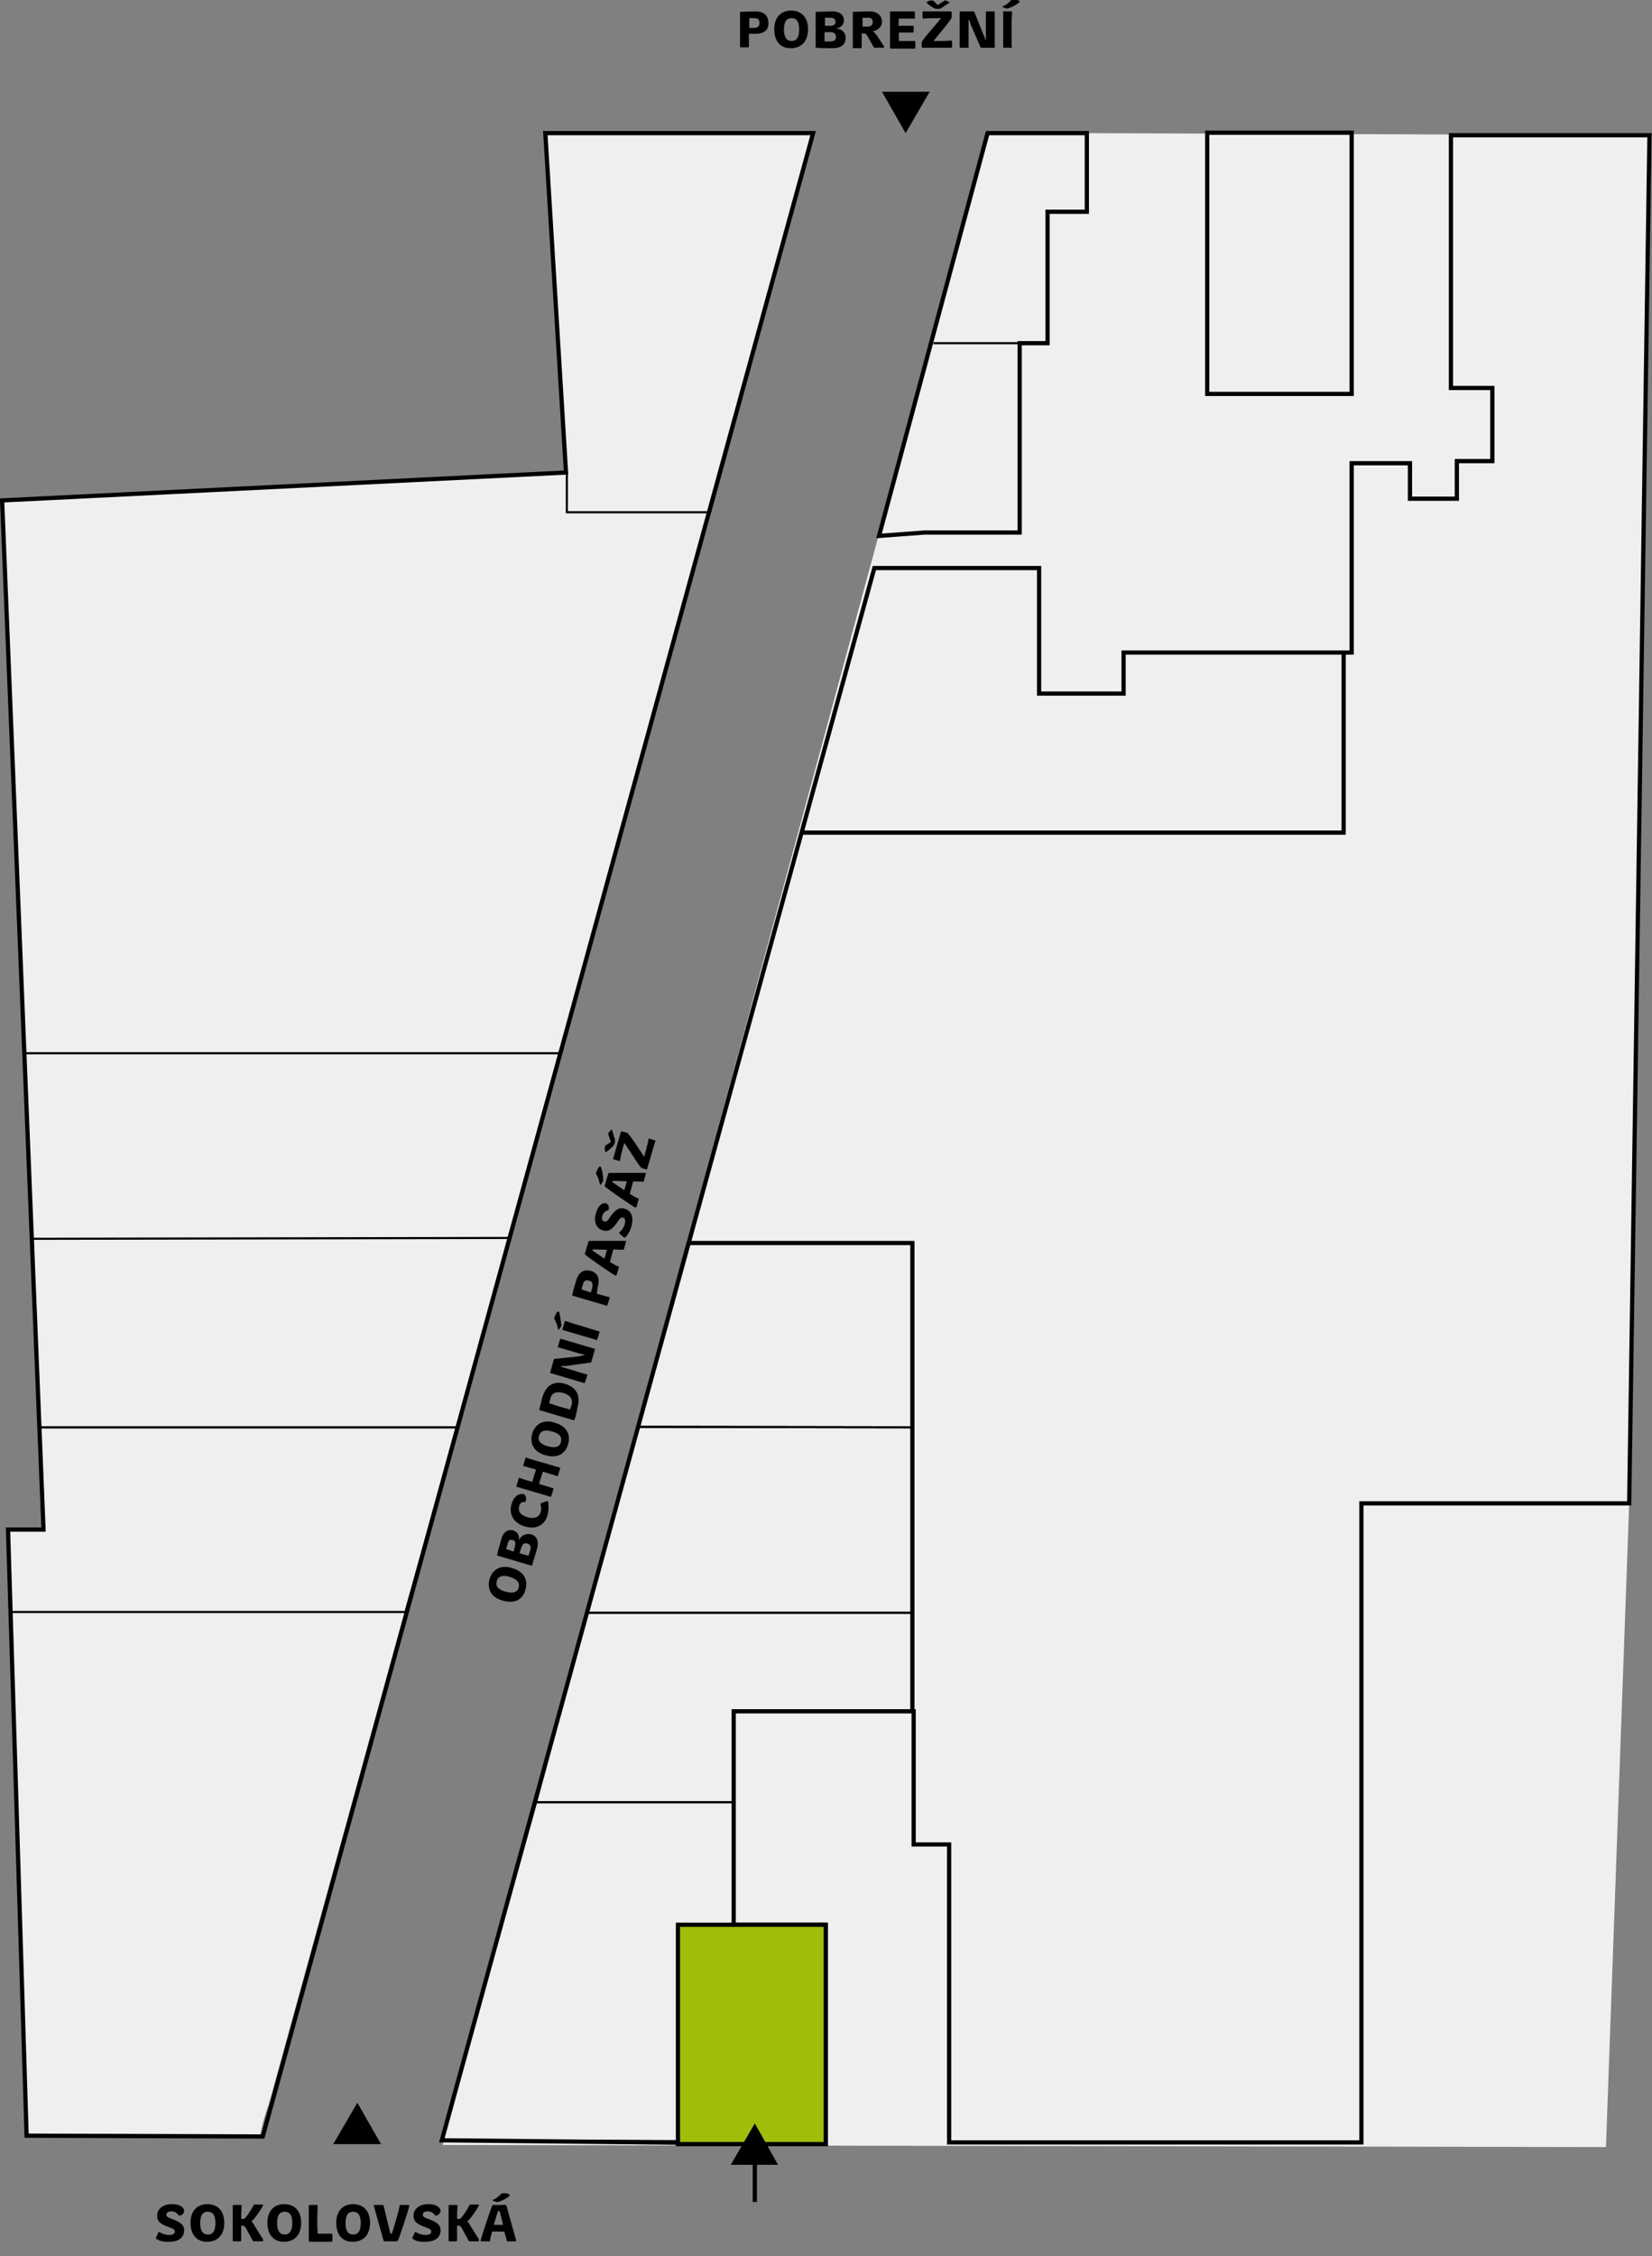 <?xml version="1.0" encoding="utf-8"?>
<!-- Generator: Adobe Illustrator 28.2.0, SVG Export Plug-In . SVG Version: 6.00 Build 0)  -->
<svg version="1.1" id="Vrstva_1" xmlns="http://www.w3.org/2000/svg" xmlns:xlink="http://www.w3.org/1999/xlink" x="0px" y="0px"
	 viewBox="0 0 391.1 533.8" style="enable-background:new 0 0 391.1 533.8;" xml:space="preserve">
<rect x="0" y="0" width="391.1" height="533.8" fill="#808080" stroke="none"/>
<style type="text/css">
	.st0{fill:#EFEFEF;}
	.st1{fill:none;stroke:#000000;stroke-miterlimit:10;}
	.st2{fill:none;stroke:#000000;stroke-width:0.5;stroke-miterlimit:10;}
	.st3{enable-background:new    ;}
	.st4{fill:none;}
	.st5{fill:#A2BC0C;stroke:#000000;stroke-miterlimit:10;}
</style>
<g id="Vrstva_2_1_">
	<g id="Vrstva_2-2">
		<polygon class="st0" points="168.1,121.2 134.2,121.2 0.9,127.9 3.6,196.9 146.6,196.9 		"/>
		<polygon class="st0" points="257.3,31.5 233.8,31.5 104.8,507.5 380.2,508 385.7,355.7 390.5,32 		"/>
		<polygon class="st0" points="224.8,506.2 223.9,436.6 216.3,436.1 216.3,294.2 163.6,293.8 189.7,196.7 318.1,196.7 317.9,154.1 
			320.1,153.9 320.1,109.4 334.1,109.4 333.8,118 344.5,118.2 345.1,109.1 353.1,109.1 353.4,91.6 389.5,91.6 385.5,355.2 
			321.9,355.2 322.1,506.6 		"/>
		<path class="st0" d="M172.2,104.6l20.5-73.4h-63.5l4.9,80.3L0.6,118.1l9.8,243.4H2L6.4,505l55.2,0.1c0.5-2.4,1.1-4.8,2-7.1
			L172.2,104.6z"/>
		<polygon class="st1" points="62.2,505.5 192.5,31.5 129.1,31.5 134,111.8 0.5,118.4 10.3,361.9 1.9,361.9 6.3,505.3 		"/>
		<polygon class="st1" points="104.6,506.4 207,134.4 246,134.4 246,164.1 266,164.1 266,154.4 320,154.4 320,109.6 333.8,109.6 
			333.8,118 344.9,118 344.9,109.1 353.3,109.1 353.3,91.8 343.5,91.8 343.5,32 390.5,32 385.7,355.7 322.3,355.7 322.3,506.9 
			224.7,506.9 224.7,436.4 216.3,436.4 216.3,404.9 173.7,404.9 173.7,455.4 195.5,455.4 195.5,507.3 		"/>
		<polygon class="st1" points="218.8,126 241.4,126 241.4,81.2 248,81.2 248,50.1 257.3,50.1 257.3,31.5 233.8,31.5 208.1,126.8 		
			"/>
		<polygon class="st2" points="120.6,292.9 7.6,293.1 9.3,337.7 108.3,337.7 		"/>
		<line class="st2" x1="132.5" y1="249.2" x2="6.2" y2="249.2"/>
		<line class="st2" x1="241.4" y1="81.2" x2="221" y2="81.2"/>
		<rect x="285.8" y="31.4" class="st1" width="34.2" height="61.8"/>
		<polyline class="st1" points="189.7,197 318.1,197 318.1,154.4 		"/>
		<polyline class="st1" points="162.8,294.1 216,294.1 216,404.9 		"/>
		<polygon class="st2" points="216,337.7 150.9,337.6 162.8,294.1 216,294.1 		"/>
		<polygon class="st2" points="104.6,506.4 126.9,426.4 173.7,426.4 173.7,455.4 160.5,455.4 160.5,506.6 		"/>
		<g class="st3">
			<path d="M177.3,8v3c0,0.2,0,0.2-0.2,0.2h-1.7c-0.1,0-0.2,0-0.2-0.2V3c0-0.2,0-0.2,0.2-0.2c0.6,0,2.5-0.1,3.4-0.1
				c2.3,0,3.1,1.2,3.1,2.7C182,7,181,8,178.8,8H177.3z M179.8,5.4c0-0.7-0.3-1.1-1.2-1.1c-0.5,0-0.9,0-1.2,0c0,0.4,0,1.5,0,2.3h1.2
				C179.5,6.5,179.8,6.2,179.8,5.4z"/>
			<path d="M183.3,6.9c0-3,1.8-4.4,4-4.4s4,1.4,4,4.4c0,3.2-1.9,4.5-4,4.5C185.2,11.5,183.3,10.2,183.3,6.9z M189.2,7
				c0-2-0.7-2.7-1.8-2.7S185.6,5,185.6,7c0,1.9,0.7,2.7,1.8,2.7S189.2,9,189.2,7z"/>
			<path d="M200.2,9c0,1.3-0.8,2.4-3.1,2.4c-0.7,0-3.3,0-3.8-0.1c-0.1,0-0.2,0-0.2-0.2V3c0-0.2,0-0.2,0.2-0.2c0.6,0,2.6-0.1,3.8-0.1
				c1.9,0,2.7,1,2.7,2.1c0,0.9-0.6,1.8-1.9,1.9C199.6,6.9,200.2,7.9,200.2,9z M197.8,5.2c0-0.6-0.3-1-1.2-1c-0.5,0-1.1,0-1.3,0
				c0,0.4,0,1.5,0,1.9h1.2C197.4,6.1,197.8,5.8,197.8,5.2z M195.2,7.6v2.2c0.2,0,0.7,0,1.3,0c1,0,1.4-0.3,1.4-1.1
				c0-0.7-0.4-1.1-1.4-1.1H195.2z"/>
			<path d="M209.1,11.3h-2c-0.1,0-0.2-0.1-0.3-0.2l-1.4-2.5c-0.3-0.5-0.5-0.7-0.8-0.7H204v3.3c0,0.2,0,0.2-0.2,0.2h-1.7
				c-0.1,0-0.2,0-0.2-0.2V3c0-0.2,0-0.2,0.2-0.2c0.6,0,2.5-0.1,3.8-0.1c2,0,2.9,1.2,2.9,2.4s-0.9,2.1-2.2,2.3c0.4,0.2,0.6,0.5,1,1
				l1.7,2.6C209.3,11.1,209.3,11.3,209.1,11.3z M206.6,5.2c0-0.7-0.3-1-1.1-1c-0.6,0-1.1,0-1.3,0c0,0.4,0,1.5,0,2.1h1.3
				C206.2,6.3,206.6,5.9,206.6,5.2z"/>
			<path d="M216.3,6.2v1.3c0,0.1-0.1,0.2-0.2,0.2h-3.3v2h2.1c0.8,0,1.3,0,1.6,0c0.1,0,0.2,0.1,0.2,0.2v1.4c0,0.1,0,0.2-0.2,0.2h-5.6
				c-0.1,0-0.2,0-0.2-0.2V2.9c0-0.2,0-0.2,0.2-0.2h5.5c0.1,0,0.2,0.1,0.2,0.2v1.3c0,0.1,0,0.2-0.2,0.2c-0.3,0-0.9,0-1.6,0h-2
				c0,0.3-0.1,1.3-0.1,1.7h3.3C216.2,6.1,216.3,6.1,216.3,6.2z"/>
			<path d="M222.8,4.3h-1.9c-1.2,0-2.1,0.1-2.3,0.1c-0.1,0-0.2-0.1-0.2-0.2V2.9c0-0.2,0.1-0.2,0.3-0.2h6.4c0.1,0,0.2,0.1,0.2,0.2
				v1.2c0,0.5-3.1,4.1-4.3,5.6h1.9c1.2,0,2.1-0.1,2.3-0.1c0.1,0,0.2,0.1,0.2,0.2v1.3c0,0.2-0.1,0.2-0.3,0.2h-6.7
				c-0.1,0-0.2-0.1-0.2-0.2v-1C218.2,9.5,220.8,6.8,222.8,4.3z M223.7,0.1c0.1,0,0.1,0,0.1,0h0.1l0.8,0.4c0.1,0,0.1,0.1,0.1,0.1
				c0,0.1,0,0.1-0.1,0.1l-2,1.3c-0.2,0.1-0.4,0.1-0.8,0.1c-0.2,0-0.4,0-0.6-0.1c-0.5-0.2-1.4-0.8-1.8-1.2c-0.1-0.1-0.1-0.1-0.1-0.2
				c0-0.3,0.8-0.5,1.2-0.5c0.3,0,0.4,0.1,0.5,0.2c0.3,0.3,0.6,0.6,0.9,0.9L223.7,0.1z"/>
			<path d="M233.2,9.3c0,0.1,0.2,0.1,0.2,0s0-0.6,0-0.9V2.9c0-0.2,0-0.2,0.2-0.2h1.7c0.1,0,0.2,0,0.2,0.2v8.2c0,0.2,0,0.2-0.2,0.2
				h-2.9c-0.1,0-0.2,0-0.3-0.2l-2.3-5.3c-0.1-0.3-0.2-0.7-0.3-1c0-0.1-0.2-0.1-0.2,0s0,0.8,0,1.1v5.2c0,0.2,0,0.2-0.2,0.2h-1.7
				c-0.1,0-0.2,0-0.2-0.2V2.9c0-0.2,0-0.2,0.2-0.2h3c0.1,0,0.3,0.1,0.3,0.2l2.2,5.5C233.1,8.7,233.2,9.1,233.2,9.3z"/>
			<path d="M238.6,2c-0.1,0-0.2,0-0.2,0c-0.1,0-0.1,0-0.2,0l-0.8-0.3c-0.1,0-0.1,0-0.1-0.1c0,0,0-0.1,0.1-0.1
				c0.6-0.2,1.4-0.8,1.9-1.4c0.1-0.1,0.3-0.2,0.6-0.2c0.7,0,1.5,0.2,1.5,0.5c0,0.1,0,0.1-0.2,0.2C240.6,1.2,239.3,1.8,238.6,2z
				 M239.6,11.1c0,0.2,0,0.2-0.2,0.2h-1.7c-0.1,0-0.2,0-0.2-0.2V2.9c0-0.2,0-0.2,0.2-0.2h1.7c0.1,0,0.2,0,0.2,0.2s-0.1,1.4-0.1,3.1
				v5.1H239.6z"/>
		</g>
		<g class="st3">
			<path d="M37,529.7c0,0-0.1-0.1-0.1-0.2c0,0,0-0.1,0.1-0.2l0.5-1.1c0-0.1,0.1-0.1,0.2-0.1c0,0,0.1,0,0.2,0.1
				c0.5,0.3,1.3,0.6,2.2,0.6c0.8,0,1.3-0.3,1.3-0.8s-0.4-0.7-1.3-1c-2.2-0.8-2.9-1.4-2.9-2.8c0-1.4,1.2-2.7,3.5-2.7
				c2.2,0,2.9,1,2.9,1.6c0,0.5-0.5,1.1-1.1,1.1c-0.2,0-0.3-0.1-0.3-0.2c-0.3-0.4-0.9-0.8-1.6-0.8c-0.8,0-1.2,0.3-1.2,0.8
				s0.4,0.7,1.3,1c2.2,0.8,2.9,1.5,2.9,2.7c0,1.6-1.2,2.7-3.5,2.7C38.8,530.5,37.7,530.2,37,529.7z"/>
			<path d="M45.1,525.9c0-3,1.8-4.4,4-4.4s4,1.4,4,4.4c0,3.2-1.9,4.5-4,4.5C47,530.5,45.1,529.1,45.1,525.9z M51,526
				c0-2-0.7-2.7-1.8-2.7s-1.8,0.7-1.8,2.7c0,1.9,0.7,2.7,1.8,2.7S51,528,51,526z"/>
			<path d="M62.1,530.3h-2c-0.1,0-0.2-0.1-0.3-0.2l-1.5-2.8c-0.3-0.5-0.5-0.7-0.7-0.7h-0.5v3.4c0,0.2,0,0.3-0.2,0.3h-1.6
				c-0.1,0-0.2,0-0.2-0.2V522c0-0.2,0-0.3,0.2-0.3H57c0.1,0,0.2,0,0.2,0.2s-0.1,1.7-0.1,3.1h0.6c0.4,0,1.9-2.3,2.3-3.2
				c0.1-0.1,0.1-0.2,0.2-0.2h1.9c0.1,0,0.2,0.1,0.2,0.1c0,0.3-2.1,3.5-2.8,3.9c0.2,0.1,0.5,0.5,0.7,0.9l2.1,3.4
				C62.3,530.1,62.3,530.3,62.1,530.3z"/>
			<path d="M63.3,525.9c0-3,1.8-4.4,4-4.4c2.2,0,4,1.4,4,4.4c0,3.2-1.9,4.5-4,4.5C65.2,530.5,63.3,529.1,63.3,525.9z M69.2,526
				c0-2-0.7-2.7-1.8-2.7c-1.1,0-1.8,0.7-1.8,2.7c0,1.9,0.7,2.7,1.8,2.7C68.4,528.7,69.2,528,69.2,526z"/>
			<path d="M75.2,528.5h1.7c0.8,0,1.3,0,1.6,0c0.1,0,0.2,0.1,0.2,0.2v1.5c0,0.1,0,0.2-0.2,0.2h-5.2c-0.1,0-0.2,0-0.2-0.2V522
				c0-0.2,0-0.3,0.2-0.3H75c0.1,0,0.2,0,0.2,0.2s-0.1,3.1-0.1,4.1L75.2,528.5L75.2,528.5z"/>
			<path d="M79.6,525.9c0-3,1.8-4.4,4-4.4s4,1.4,4,4.4c0,3.2-1.9,4.5-4,4.5C81.4,530.5,79.6,529.1,79.6,525.9z M85.4,526
				c0-2-0.7-2.7-1.8-2.7c-1.1,0-1.8,0.7-1.8,2.7c0,1.9,0.7,2.7,1.8,2.7C84.7,528.7,85.4,528,85.4,526z"/>
			<path d="M92.4,528.4c0,0.1,0.1,0.1,0.2,0.1s0.1,0,0.2-0.1c0.6-1.8,1.8-6,1.8-6.5c0-0.2,0-0.2,0.2-0.2h1.9c0.2,0,0.2,0.1,0.2,0.2
				c0,0.4-2.3,7.5-2.7,8.2c-0.1,0.1-0.2,0.2-0.3,0.2h-2.8c-0.2,0-0.3-0.1-0.3-0.2l-2.3-8.2c0-0.1,0-0.2,0.1-0.2h2
				c0.1,0,0.1,0,0.2,0.1L92.4,528.4z"/>
			<path d="M97.7,529.7c0,0-0.1-0.1-0.1-0.2c0,0,0-0.1,0.1-0.2l0.5-1.1c0-0.1,0.1-0.1,0.2-0.1c0,0,0.1,0,0.2,0.1
				c0.5,0.3,1.3,0.6,2.2,0.6c0.8,0,1.3-0.3,1.3-0.8s-0.4-0.7-1.3-1c-2.2-0.8-2.9-1.4-2.9-2.8c0-1.4,1.2-2.7,3.5-2.7
				c2.2,0,2.9,1,2.9,1.6c0,0.5-0.5,1.1-1.1,1.1c-0.2,0-0.3-0.1-0.3-0.2c-0.3-0.4-0.9-0.8-1.6-0.8c-0.8,0-1.2,0.3-1.2,0.8
				s0.4,0.7,1.3,1c2.2,0.8,2.9,1.5,2.9,2.7c0,1.6-1.2,2.7-3.5,2.7C99.4,530.5,98.4,530.2,97.7,529.7z"/>
			<path d="M113.2,530.3h-2c-0.1,0-0.2-0.1-0.3-0.2l-1.5-2.8c-0.3-0.5-0.5-0.7-0.7-0.7h-0.5v3.4c0,0.2,0,0.3-0.2,0.3h-1.6
				c-0.1,0-0.2,0-0.2-0.2V522c0-0.2,0-0.3,0.2-0.3h1.7c0.1,0,0.2,0,0.2,0.2s-0.1,1.7-0.1,3.1h0.6c0.4,0,1.9-2.3,2.3-3.2
				c0.1-0.1,0.1-0.2,0.2-0.2h1.9c0.1,0,0.2,0.1,0.2,0.1c0,0.3-2.1,3.5-2.8,3.9c0.2,0.1,0.5,0.5,0.7,0.9l2.1,3.4
				C113.4,530.1,113.4,530.3,113.2,530.3z"/>
			<path d="M116.5,528c-0.3,1.2-0.5,1.9-0.5,2.1c0,0.2,0,0.2-0.2,0.2H114c-0.2,0-0.2-0.1-0.2-0.2c0-0.4,2.4-7.5,2.7-8.2
				c0.1-0.1,0.2-0.2,0.3-0.2h2.8c0.2,0,0.3,0.1,0.3,0.2l2.3,8.2c0,0.1,0,0.2-0.1,0.2h-1.9c-0.1,0-0.1,0-0.2-0.1l-0.6-2.2H116.5z
				 M117.9,521c-0.1,0-0.2,0-0.2,0c-0.1,0-0.1,0-0.2,0l-0.8-0.3c-0.1,0-0.1,0-0.1-0.1c0,0,0-0.1,0.1-0.1c0.6-0.2,1.4-0.8,1.9-1.4
				c0.1-0.1,0.3-0.2,0.6-0.2c0.7,0,1.5,0.2,1.5,0.5c0,0.1,0,0.1-0.2,0.2C120,520.2,118.6,520.8,117.9,521z M119.1,526.4l-0.8-3.2
				c0-0.1-0.1-0.1-0.2-0.1s-0.1,0-0.2,0.1c-0.3,0.8-0.7,2.2-1,3.2H119.1z"/>
		</g>
		<g class="st3">
			<path d="M119,378.7c-2.9-0.8-3.7-2.9-3.1-5.1c0.6-2.1,2.5-3.5,5.3-2.6c3.1,0.9,3.8,3,3.2,5.1C123.9,378.2,122.1,379.6,119,378.7z
				 M120.7,373.1c-1.9-0.6-2.8,0-3.1,1c-0.3,1.1,0.2,2,2.1,2.5s2.8,0.1,3.1-1C123.1,374.6,122.6,373.7,120.7,373.1z"/>
			<path d="M125.7,363c1.3,0.4,2,1.5,1.4,3.6c-0.2,0.7-1,3.2-1.1,3.7c-0.1,0.1-0.1,0.2-0.3,0.1l-7.8-2.3c-0.2,0-0.2-0.1-0.2-0.3
				c0.1-0.6,0.7-2.5,1-3.7c0.5-1.9,1.8-2.3,2.8-2c0.9,0.3,1.6,1.1,1.3,2.3C123.5,363.1,124.7,362.8,125.7,363z M121.4,364.4
				c-0.6-0.2-1,0-1.2,0.8c-0.1,0.5-0.3,1-0.4,1.3c0.4,0.1,1.4,0.5,1.8,0.6l0.3-1.2C122.1,365,122,364.5,121.4,364.4z M123,367.5
				l2.1,0.6c0.1-0.2,0.2-0.6,0.4-1.2c0.3-0.9,0.1-1.5-0.7-1.7c-0.7-0.2-1.1,0.1-1.4,1L123,367.5z"/>
			<path d="M129.6,358.6c-0.6,2-2.4,3.4-5.2,2.6c-2.8-0.8-4-2.9-3.3-5.3s2.2-2.5,2.8-2.4c0.7,0.2,0.7,1.2,0.6,1.6
				c-0.1,0.2-0.2,0.4-0.4,0.3c-0.5-0.1-1,0.2-1.2,1c-0.3,1.2,0.3,2.1,2.1,2.6c1.8,0.5,2.7-0.3,3-1.2c0.2-0.7,0.1-1.3,0-1.7
				c0-0.1-0.1-0.2,0-0.3c0-0.1,0.1-0.1,0.2-0.2l1.2-0.4c0.1,0,0.1,0,0.2,0c0.1,0,0.1,0.1,0.2,0.1C129.8,356.1,130,357.1,129.6,358.6
				z"/>
			<path d="M132.6,347.5l-0.5,1.6c0,0.1-0.1,0.2-0.3,0.1l-3.3-1l-0.9,2.9l3.3,1c0.2,0,0.2,0.1,0.1,0.3l-0.5,1.6
				c0,0.1-0.1,0.2-0.3,0.1l-7.8-2.3c-0.2,0-0.2-0.1-0.1-0.3l0.5-1.7c0-0.1,0.1-0.2,0.3-0.1c0.2,0.1,1.3,0.5,2.9,0.9l0.9-2.9
				l-2.8-0.8c-0.2-0.1-0.3-0.1-0.2-0.3l0.5-1.6c0-0.1,0.1-0.2,0.3-0.1c0.2,0.1,1,0.4,3.6,1.1l4.1,1.2
				C132.6,347.3,132.7,347.3,132.6,347.5z"/>
			<path d="M129.1,344.3c-2.9-0.8-3.7-2.9-3.1-5.1c0.6-2.1,2.5-3.5,5.3-2.6c3.1,0.9,3.8,3,3.2,5.1S132.1,345.2,129.1,344.3z
				 M130.7,338.7c-1.9-0.6-2.8,0-3.1,1c-0.3,1.1,0.2,2,2.1,2.5c1.9,0.5,2.8,0.1,3.1-1S132.6,339.2,130.7,338.7z"/>
			<path d="M136,335.9c-0.1,0.1-0.1,0.2-0.3,0.1l-7.8-2.3c-0.2,0-0.2-0.1-0.2-0.3c0.1-0.6,0.4-1.5,0.7-2.8c0.8-2.7,2.6-4,5.3-3.2
				c3.1,0.9,3.7,3.1,3,5.7C136.5,334.5,136.2,335.4,136,335.9z M135.3,332.5c0.4-1.3-0.2-2.4-1.9-2.9c-1.8-0.5-2.8,0-3.1,1.3
				c-0.1,0.4-0.2,0.8-0.3,1.1c0.4,0.1,1.7,0.6,2.8,0.9l2.2,0.6C135,333.4,135.1,333,135.3,332.5z"/>
			<path d="M138.3,320.7c0.1,0,0.1-0.1,0-0.2c-0.1,0-0.6-0.2-0.9-0.2l-5.2-1.5c-0.2,0-0.2-0.1-0.1-0.3l0.5-1.6
				c0-0.1,0.1-0.2,0.3-0.1l7.8,2.3c0.2,0,0.2,0.1,0.1,0.3l-0.8,2.8c0,0.1-0.1,0.2-0.3,0.2l-5.8,0.8c-0.3,0-0.8,0-1,0
				c-0.1,0-0.1,0.1,0,0.2c0.1,0,0.7,0.2,1,0.3l5,1.5c0.2,0,0.2,0.1,0.1,0.3l-0.5,1.6c0,0.1-0.1,0.2-0.3,0.1l-7.8-2.3
				c-0.2,0-0.2-0.1-0.1-0.3l0.8-2.9c0-0.1,0.1-0.2,0.3-0.2l5.9-0.6C137.7,320.7,138.1,320.6,138.3,320.7z"/>
			<path d="M132.9,313.5c0,0.1,0,0.2,0,0.2c0,0.1-0.1,0.1-0.1,0.2l-0.5,0.7c0,0.1-0.1,0.1-0.1,0c0,0-0.1-0.1-0.1-0.2
				c-0.1-0.6-0.4-1.6-0.8-2.2c-0.1-0.2-0.1-0.3,0-0.6c0.2-0.6,0.6-1.4,0.9-1.3c0.1,0,0.1,0.1,0.2,0.2
				C132.6,311.3,132.8,312.7,132.9,313.5z M141.8,315c0.2,0,0.2,0.1,0.1,0.3l-0.5,1.6c0,0.1-0.1,0.2-0.3,0.1l-7.8-2.3
				c-0.2,0-0.2-0.1-0.1-0.3l0.5-1.7c0-0.1,0.1-0.2,0.3-0.1c0.2,0,1.3,0.5,2.9,0.9L141.8,315z"/>
			<path d="M141.3,306.1l2.9,0.8c0.2,0,0.2,0.1,0.1,0.3l-0.5,1.6c0,0.1-0.1,0.2-0.3,0.1l-7.8-2.3c-0.2,0-0.2-0.1-0.2-0.3
				c0.1-0.6,0.6-2.4,0.9-3.3c0.6-2.2,2-2.7,3.5-2.3c1.6,0.5,2.2,1.8,1.6,3.8L141.3,306.1z M139.4,303c-0.7-0.2-1.2,0-1.4,0.9
				c-0.1,0.4-0.3,0.9-0.3,1.2c0.4,0.1,1.5,0.5,2.2,0.7l0.3-1.1C140.4,303.6,140.2,303.2,139.4,303z"/>
			<path d="M144.4,298.6c1,0.6,1.7,1,1.9,1c0.2,0.1,0.2,0.1,0.2,0.3l-0.5,1.7c-0.1,0.2-0.2,0.2-0.3,0.2c-0.4-0.1-6.6-4.4-7.1-4.9
				c-0.1-0.1-0.2-0.2-0.1-0.4l0.8-2.7c0.1-0.2,0.2-0.2,0.3-0.2h8.5c0.1,0,0.2,0.1,0.1,0.2l-0.5,1.8c0,0.1-0.1,0.1-0.2,0.1l-2.3-0.1
				L144.4,298.6z M143.7,295.7l-3.3-0.1c-0.1,0-0.1,0.1-0.1,0.1c0,0.1,0,0.1,0,0.2c0.7,0.5,1.9,1.3,2.8,1.9L143.7,295.7z"/>
			<path d="M148,292.8c0,0-0.1,0.1-0.2,0c0,0-0.1-0.1-0.2-0.1l-0.9-0.8c-0.1-0.1-0.1-0.2-0.1-0.2s0-0.1,0.1-0.2
				c0.5-0.4,1-1.1,1.2-1.9s0.1-1.4-0.4-1.5s-0.8,0.2-1.3,1c-1.3,1.9-2.2,2.4-3.5,2c-1.4-0.4-2.3-1.9-1.6-4.1
				c0.6-2.1,1.8-2.5,2.3-2.3c0.5,0.1,0.9,0.8,0.7,1.4c0,0.2-0.1,0.3-0.3,0.3c-0.5,0.1-1,0.6-1.2,1.3c-0.2,0.8,0,1.2,0.5,1.3
				c0.5,0.1,0.8-0.2,1.3-1c1.3-1.9,2.3-2.4,3.5-2c1.5,0.4,2.2,1.9,1.6,4.1C149.2,291.3,148.6,292.2,148,292.8z"/>
			<path d="M142.8,279.2c0,0.1,0,0.2,0,0.2c0,0.1-0.1,0.1-0.1,0.2l-0.5,0.7c0,0.1-0.1,0.1-0.1,0c0,0-0.1-0.1-0.1-0.2
				c-0.1-0.6-0.4-1.6-0.8-2.2c-0.1-0.2-0.1-0.3,0-0.6c0.2-0.6,0.6-1.4,0.9-1.3c0.1,0,0.1,0.1,0.2,0.2
				C142.6,277,142.8,278.4,142.8,279.2z M149.1,282.5c1,0.6,1.7,1,1.9,1c0.2,0.1,0.2,0.1,0.2,0.3l-0.5,1.7c-0.1,0.2-0.2,0.2-0.3,0.2
				c-0.4-0.1-6.6-4.4-7.1-4.9c-0.1-0.1-0.2-0.2-0.1-0.4l0.8-2.7c0.1-0.2,0.2-0.2,0.3-0.2h8.5c0.1,0,0.2,0.1,0.1,0.2l-0.5,1.8
				c0,0.1-0.1,0.1-0.2,0.1l-2.3-0.1L149.1,282.5z M148.4,279.5l-3.3-0.1c-0.1,0-0.1,0.1-0.1,0.1c0,0.1,0,0.1,0,0.2
				c0.7,0.5,1.9,1.3,2.8,1.9L148.4,279.5z"/>
			<path d="M144,268.3c0-0.1,0-0.1,0-0.2c0,0,0-0.1,0.1-0.1l0.6-0.7c0.1-0.1,0.1,0,0.1,0c0.1,0,0.1,0.1,0.1,0.1l0.7,2.3
				c0,0.2,0,0.4-0.1,0.8c-0.1,0.2-0.1,0.4-0.3,0.6c-0.4,0.4-1.1,1.1-1.6,1.4c-0.1,0.1-0.2,0.1-0.2,0.1c-0.2-0.1-0.3-0.9-0.2-1.3
				c0.1-0.3,0.2-0.3,0.3-0.4c0.4-0.2,0.7-0.4,1.1-0.7L144,268.3z M147.8,270.4l-0.5,1.8c-0.3,1.1-0.5,2.1-0.5,2.3
				c0,0.1-0.1,0.2-0.2,0.2l-1.3-0.4c-0.2,0-0.2-0.2-0.1-0.3l1.8-6.2c0-0.1,0.1-0.2,0.2-0.1l1.2,0.3c0.5,0.1,3.1,4.2,4.1,5.7l0.5-1.8
				c0.3-1.1,0.5-2.1,0.5-2.3c0-0.1,0.1-0.2,0.2-0.2l1.3,0.4c0.2,0,0.2,0.2,0.1,0.3l-1.9,6.5c0,0.1-0.1,0.2-0.2,0.1l-1-0.3
				C151.5,276.3,149.6,273,147.8,270.4z"/>
		</g>
		<polygon points="84.6,497.5 78.9,507.3 90.2,507.3 		"/>
		<polygon points="214.4,31.5 220.1,21.7 208.8,21.7 		"/>
		<line class="st4" x1="224.7" y1="506.9" x2="224.7" y2="436.4"/>
		<polygon class="st2" points="216,381.6 138.9,381.6 126.9,426.4 173.7,426.4 173.7,404.9 216.1,405 216.1,404.3 		"/>
		<polygon class="st2" points="96,381.4 2.3,381.4 1.9,361.9 10.3,361.9 9.3,337.7 108.3,337.7 		"/>
		<polygon class="st2" points="138.9,381.6 150.9,337.6 216,337.7 216,381.6 		"/>
		<polyline class="st2" points="134.2,111.8 134.2,121.2 168.1,121.2 192.5,31.5 129.1,31.5 		"/>
	</g>
</g>
<rect x="160.5" y="455.4" class="st5" width="35" height="51.9"/>
<g>
	<polygon points="178.7,502.4 173,512.2 184.2,512.2 	"/>
	<line class="st1" x1="178.7" y1="508.8" x2="178.7" y2="521"/>
</g>
</svg>
